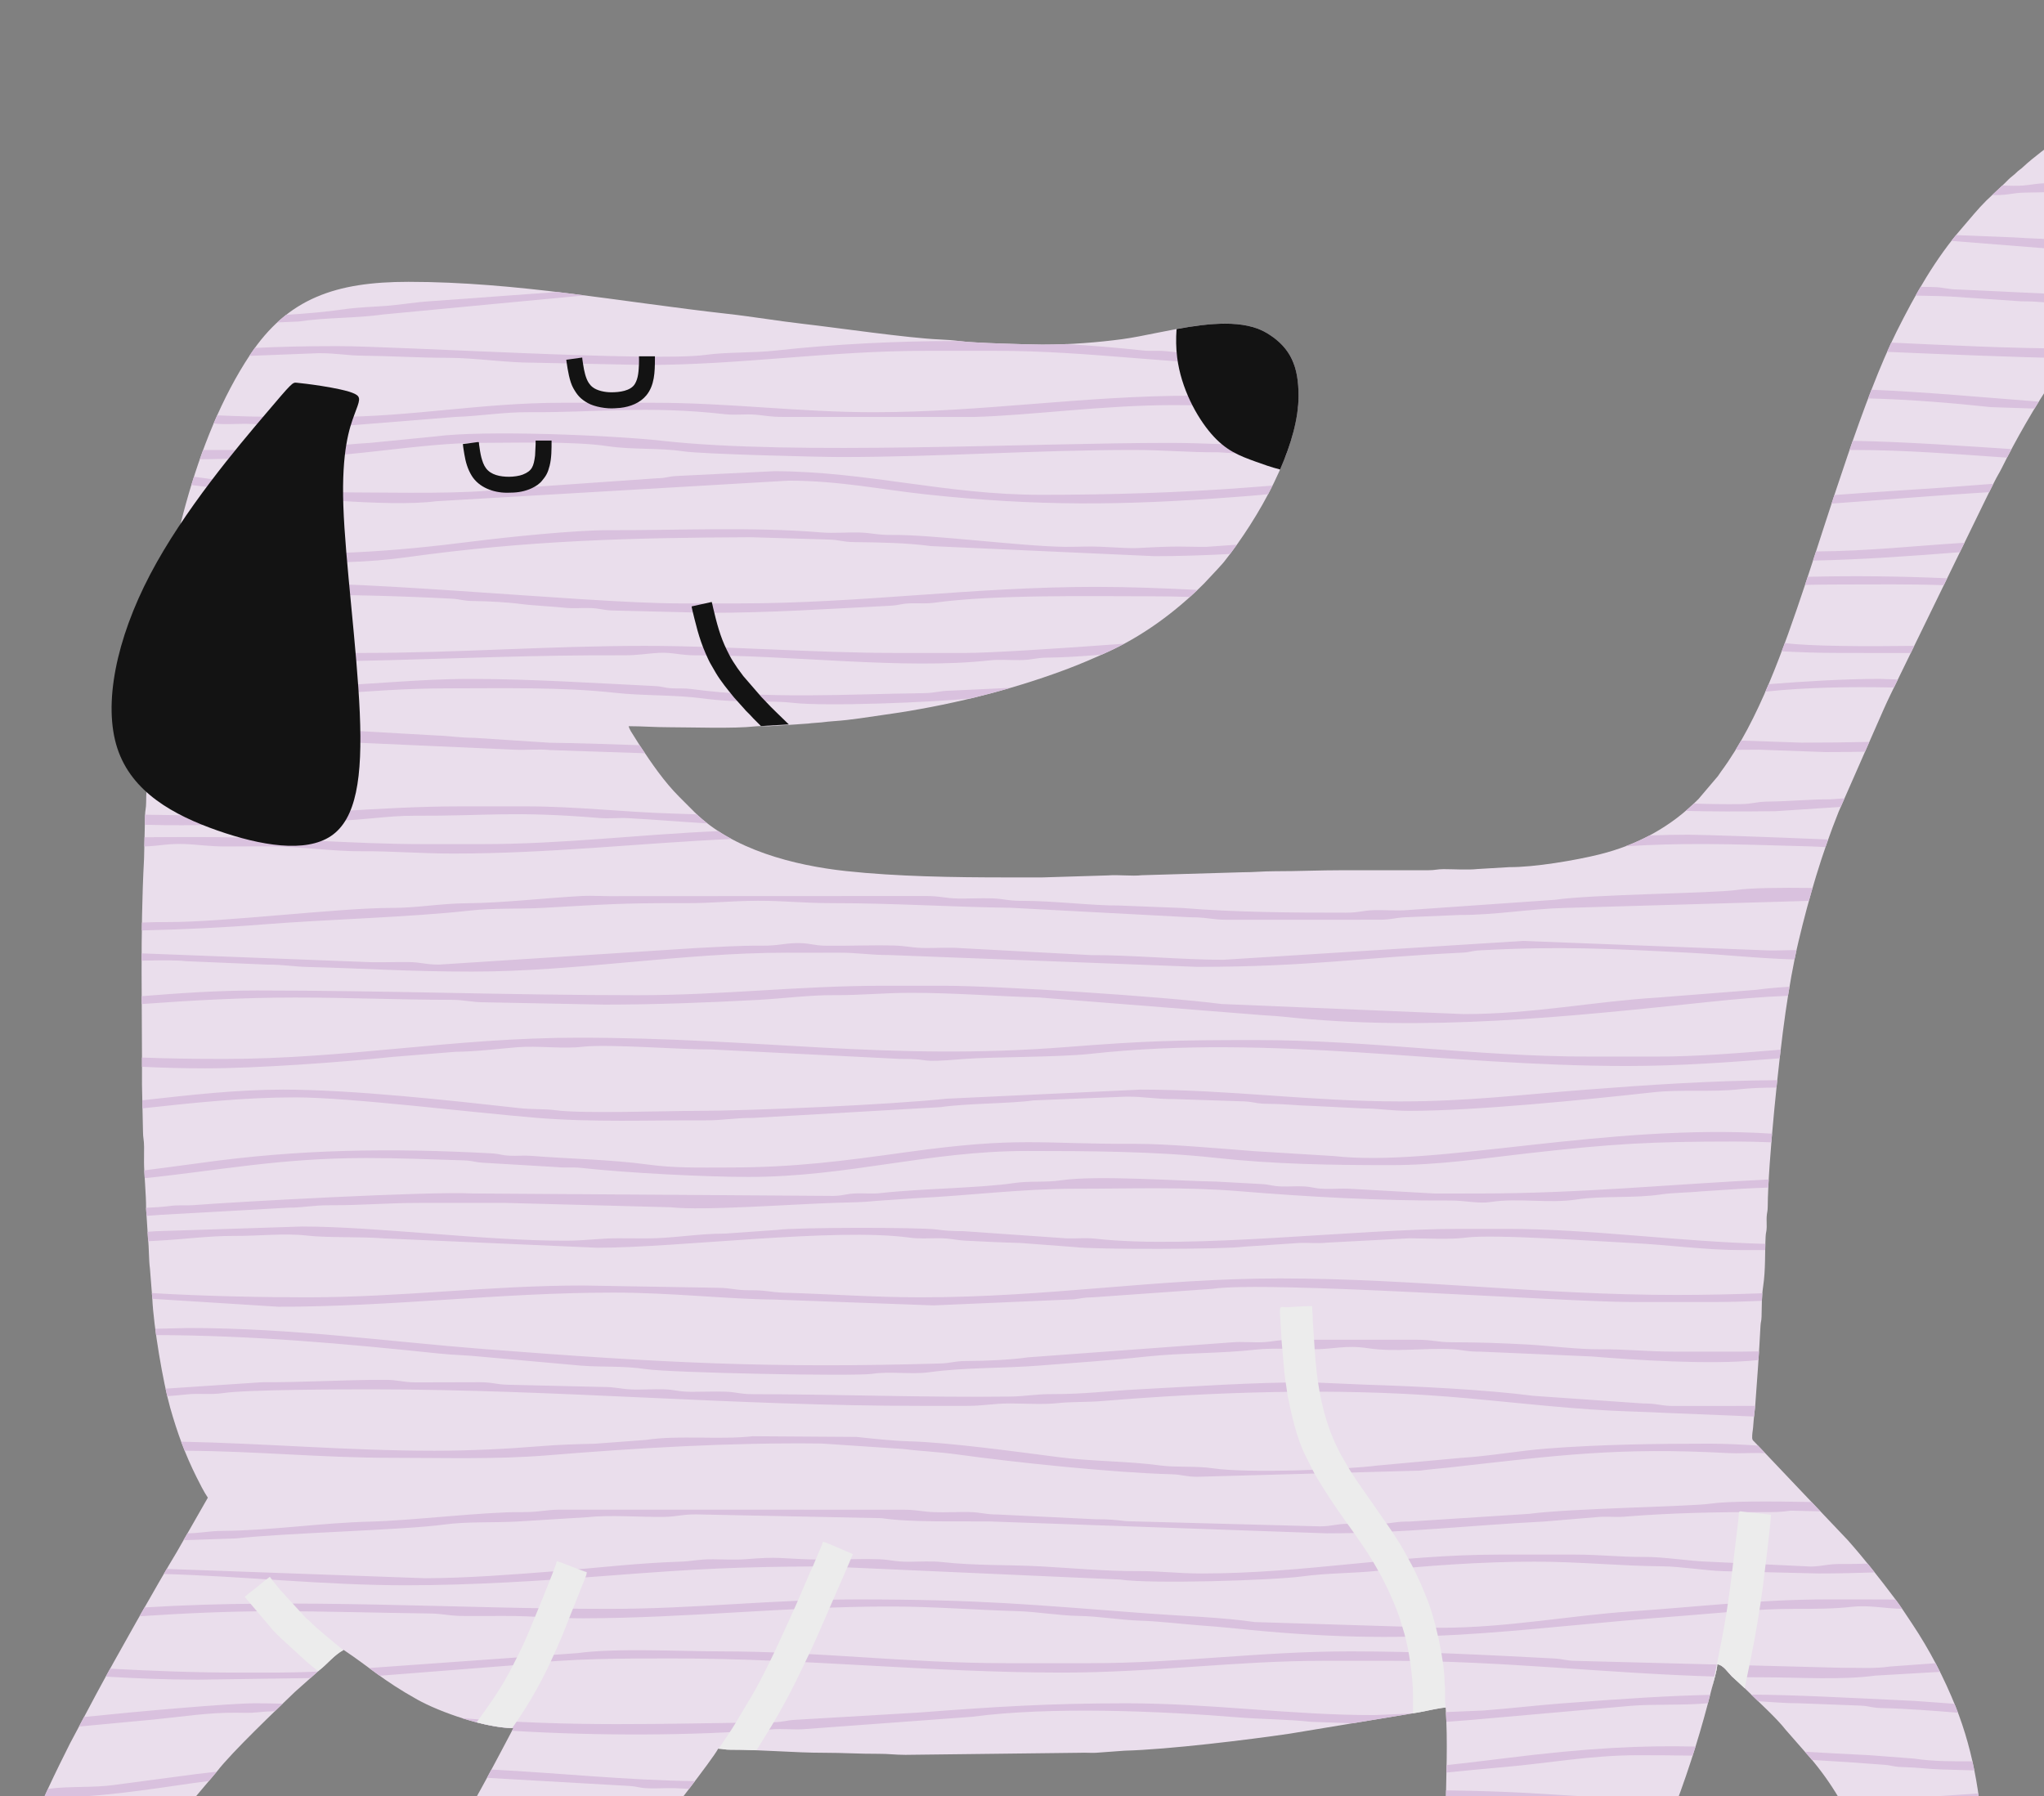 <svg width="256" height="225" viewBox="0 0 256 225" fill="none" xmlns="http://www.w3.org/2000/svg">
<rect x="0" y="0" width="256" height="225" fill="#808080" stroke="none"/>
<g opacity="0.85">
<path fill-rule="evenodd" clip-rule="evenodd" d="M154.711 272H151.462C150.094 271.904 148.88 271.663 147.938 271.23C146.007 270.34 145.203 268.105 146.687 266.367C147.143 265.834 147.537 265.512 148.144 265.118C150.431 263.635 153.243 262.841 155.8 261.822C159.069 260.519 162.518 259.494 165.727 258.089C168.773 256.753 171.823 255.273 174.196 252.898C174.703 252.393 175.134 252.03 175.574 251.442C179.67 245.981 180.26 238.714 180.793 232.052C180.832 231.583 180.771 231.152 180.835 230.675L181.063 226.909C181.117 222.553 181.35 218.209 181.059 213.89C180.075 213.971 178.824 214.292 177.782 214.478L161.527 217.165C156.414 217.921 146.321 219.155 140.848 219.297L137.244 219.56C136.619 219.593 135.935 219.525 135.31 219.558L113.403 219.817C112.108 219.817 111.235 219.68 110.053 219.688C107.609 219.699 105.584 219.556 103.222 219.558C99.498 219.564 95.278 219.16 91.493 219.175C90.754 219.179 90.512 219.057 89.949 219.044C89.218 220.424 83.209 228.064 81.74 230.033L79.223 233.188C78.912 233.569 78.63 233.889 78.35 234.246C77.258 235.649 75.962 236.965 74.853 238.351C74.49 238.804 74.302 238.958 73.939 239.371L70.2 243.362C69.808 243.751 69.704 243.94 69.362 244.328L63.403 249.839C62.712 250.372 62.063 250.968 61.358 251.531C58.498 253.807 55.496 255.902 52.314 257.821C47.477 260.739 42.167 263.358 36.841 265.286C34.987 265.956 33.141 266.656 31.202 267.25C27.432 268.402 22.691 269.811 18.557 269.811C16.017 269.811 13.389 268.356 14.686 265.554C14.904 265.083 15.039 265.04 15.351 264.672C17.055 262.653 21.492 260.563 24.011 259.157L28.994 256.409C33.556 254.055 38.408 250.97 42.308 247.689C42.91 247.182 43.431 246.819 43.976 246.262L45.651 244.717C46.199 244.169 46.65 243.719 47.199 243.172C47.56 242.813 47.646 242.615 47.97 242.267L50.131 239.791C52.411 236.798 54.601 233.713 56.531 230.469L57.692 228.537C60.05 224.596 62.158 220.524 64.305 216.466C60.816 216.466 55.099 214.477 52.279 212.9C47.901 210.452 46.449 208.954 43.042 206.675C41.846 207.306 41.012 208.44 39.949 209.251L36.95 211.921C34.755 214.034 29.026 219.482 27.191 221.877L24.653 224.881C24.42 225.154 24.275 225.393 24.044 225.689C23.795 226.008 23.663 226.148 23.417 226.479C22.604 227.569 21.862 228.56 21.081 229.685C20.282 230.839 19.567 231.952 18.813 233.086C16.56 236.478 14.579 240.139 12.757 243.782L10.911 247.604C9.376 250.798 7.829 257.699 4.252 257.699C1.307 257.699 0.22 254.436 0 250.489V247.023C0.18 243.183 0.866 239.385 1.263 237.701C1.626 236.16 1.928 234.874 2.4 233.427L3.752 229.494C5.134 225.68 6.955 222.016 8.763 218.4L12.027 212.258C14.356 207.918 19.716 198.415 22.142 194.409L26.031 187.604C25.508 186.823 25.049 185.898 24.614 185.028C23.206 182.212 22.212 179.497 21.317 176.34C20.419 173.168 19.226 166.175 19.073 162.607L18.78 158.906C18.626 157.767 18.679 156.418 18.537 155.153L18.297 151.4C18.311 149.692 18.034 146.843 18.038 145.602C18.041 144.956 18.041 144.31 18.045 143.664C18.048 142.809 17.909 142.554 17.908 141.738L17.783 135.936C17.818 126.489 17.532 117.025 18.041 107.589L18.165 102.172C18.174 101.44 18.303 101.28 18.304 100.507C18.304 98.181 18.693 95.891 18.687 93.674C18.682 91.593 19.373 85.717 19.576 83.611C20.839 70.49 24.3 55.014 31.314 44.453C36.04 37.337 42.072 35.303 51.16 35.303C64.682 35.303 77.71 37.813 91.099 39.31C94.246 39.66 97.481 40.215 100.656 40.576C104.678 41.033 113.686 42.349 117.656 42.519C118.344 42.548 119.448 42.617 120.158 42.722C121.803 42.969 129.184 43.165 130.543 43.165C134.057 43.165 137.398 42.904 140.558 42.484C145.707 41.797 154.124 38.977 158.663 41.719C161.737 43.579 162.631 45.992 162.631 49.607C162.631 56.221 157.557 64.996 153.335 70.335C153.008 70.749 152.81 70.909 152.488 71.292L150.807 73.089C147.235 76.66 143.051 79.751 138.402 81.816C136.753 82.551 135.163 83.243 133.398 83.9C126.251 86.561 118.519 88.45 110.804 89.527C108.755 89.814 106.642 90.184 104.516 90.327C104.037 90.36 103.434 90.417 102.873 90.49C102.464 90.541 101.745 90.556 101.215 90.636L96.267 90.971C95.757 90.969 95.1 90.93 94.608 90.986C91.84 91.296 86.697 91.097 83.763 91.097C81.927 91.097 80.564 90.967 78.737 90.967C78.832 91.372 79.181 91.879 79.407 92.231C79.677 92.645 79.897 93.029 80.154 93.417C81.64 95.653 83.177 97.92 85.085 99.826C85.76 100.501 86.338 101.092 87.015 101.76C91.724 106.419 99.46 108.414 105.951 109.112C112.336 109.8 119.462 109.908 126.161 109.908C127.621 109.908 129.082 109.908 130.543 109.908L138.797 109.656C140.118 109.549 141.728 109.778 143.023 109.632L155.543 109.264C157.08 109.264 158.129 109.134 159.667 109.134C162.655 109.134 165.272 109.007 168.172 109.007L178.87 109.008C179.725 109.014 179.982 108.873 180.797 108.871C182.035 108.871 183.87 108.99 185.034 108.858L189.048 108.62C192.139 108.646 197.343 107.768 200.337 107.023C205.145 105.824 209.297 103.555 212.73 100.085L215.154 97.228C215.339 96.981 215.408 96.843 215.576 96.617C217.971 93.373 219.922 89.5 221.596 85.501C223.295 81.444 224.727 77.295 226.145 73.04C229.026 64.4 233.447 49.719 237.543 41.531C239.86 36.902 242.384 32.398 245.78 28.505C246.781 27.353 247.714 26.175 248.811 25.092L251.067 22.968C251.472 22.555 251.666 22.346 252.138 21.977C252.427 21.755 252.488 21.648 252.747 21.428C253.006 21.208 253.056 21.217 253.321 20.969C254.799 19.594 256.458 18.422 258.066 17.21C260.923 15.056 263.934 13.143 266.793 10.989L271.832 7.395C277.147 3.866 282.821 0 289.951 0H290.138C294.045 0.009 296.989 0.333 300.39 1.673C302.328 2.437 305.287 3.971 305.287 6.571C305.287 8.274 304.43 9.416 303.322 10.534C301.079 12.795 294.074 16.962 290.802 19.146L281.265 25.46C277.014 28.29 272.957 31.286 268.947 34.402L266.13 36.869C260.353 41.477 253.991 52.014 250.734 58.584C250.397 59.261 250.123 59.666 249.788 60.344C249.477 60.971 249.242 61.437 248.929 62.061L236.771 87.016C236.434 87.692 236.238 88.163 235.914 88.863L230.287 101.662C228.17 106.951 226.573 112.367 225.26 117.897C224.594 120.702 224.05 123.878 223.625 126.826C222.797 132.55 221.439 145.563 221.398 151.144C221.393 151.812 221.297 151.851 221.265 152.429C221.243 152.845 221.282 153.3 221.269 153.72C221.252 154.336 221.165 154.311 221.136 154.875C221.028 156.925 221.141 159.041 220.825 161.135C220.628 162.433 220.66 163.676 220.625 164.931C220.608 165.549 220.521 165.518 220.492 166.086C220.316 169.491 220.092 172.661 219.838 175.999C219.786 176.695 219.633 177.748 219.594 178.459C219.559 179.069 219.485 179.319 219.457 179.762C219.418 180.374 219.494 180.374 219.807 180.687L231.415 192.917C233.484 195.247 235.405 197.701 237.282 200.194C238.085 201.258 238.736 202.274 239.488 203.401C241.664 206.665 243.481 210.154 244.94 213.797C249.577 225.382 249.183 240.115 245.824 251.975C244.438 256.873 242.608 261.929 239.639 265.889C237.855 268.269 235.08 271.228 231.702 271.228C229.654 271.228 227.709 269.916 227.709 267.749C227.709 266.189 228.053 265.023 228.573 263.717C228.804 263.138 228.945 262.829 229.213 262.296C232.42 255.92 235.054 249.63 235.054 242.235C235.054 234.065 231.891 226.268 226.767 220.241L223.639 216.67C222.496 215.189 220.036 212.983 218.656 211.603L216.912 209.994C216.411 209.497 215.826 208.54 215.08 208.479C215.064 209.217 214.512 211.009 214.333 211.725C212.012 221.002 208.3 231.45 203.488 239.794C199.286 247.082 194.413 253.92 187.76 259.116C183.232 262.651 178.296 265.586 172.922 267.729C171.046 268.478 169.232 269.119 167.187 269.727C164.499 270.529 159.298 271.737 154.711 272Z" fill="#FDEFFF"/>
<path fill-rule="evenodd" clip-rule="evenodd" d="M234.053 270.753C233.307 271.051 232.523 271.228 231.699 271.228C230.889 271.228 230.097 271.021 229.432 270.64L234.053 270.753ZM240.808 264.181C240.597 264.515 240.382 264.842 240.158 265.162C236.252 264.99 233.185 264.818 232.267 264.679C230.977 264.483 229.665 264.372 228.346 264.305C228.416 264.113 228.49 263.917 228.57 263.717L228.585 263.68L240.808 264.181ZM244.241 256.935C244.122 257.264 244 257.591 243.874 257.917C239.84 257.575 235.8 257.24 231.703 256.983C231.831 256.685 231.955 256.387 232.077 256.087C235.87 256.296 239.649 256.579 244.241 256.935ZM246.006 251.305L245.821 251.975L245.695 252.417L233.102 253.346C233.224 252.987 233.341 252.63 233.454 252.267C235.685 252.149 237.999 251.999 240.443 251.814C242.322 251.671 244.217 251.444 246.006 251.305ZM247.496 244.367C247.437 244.728 247.377 245.087 247.313 245.444L234.792 246.255C234.847 245.818 234.895 245.376 234.934 244.932L247.496 244.367ZM248.258 237.42C248.238 237.775 248.214 238.131 248.186 238.484L247.81 238.482C245.623 238.475 244.342 238.801 241.9 238.784C240.203 238.771 237.63 238.921 234.895 239.1C234.86 238.74 234.817 238.379 234.769 238.02C239.244 237.775 243.726 237.55 248.258 237.42ZM248.323 230.697C248.338 231.047 248.351 231.398 248.358 231.752C244.507 232.12 240.652 232.564 236.855 232.853C235.815 232.933 234.769 233.001 233.718 233.062C233.607 232.683 233.491 232.307 233.367 231.935C236.679 231.776 240.286 231.591 242.412 231.313C244.239 231.075 246.236 230.869 248.323 230.697ZM247.77 224.653C247.821 225.008 247.87 225.362 247.914 225.719C242.353 226.113 236.896 226.622 231.209 226.846C231.016 226.478 230.82 226.115 230.617 225.754C236.448 225.456 242.099 225.018 247.77 224.653ZM247.035 220.63C247.118 221.007 247.198 221.387 247.274 221.766L243.075 221.648C241.502 221.601 240.291 221.402 238.345 221.35C236.999 221.316 237.081 221.15 235.97 221.063C232.946 220.824 229.943 220.624 226.945 220.456L226.764 220.241L226.051 219.429C228.516 219.569 231.203 219.718 234.212 219.864L239.707 220.284C242.26 220.669 244.635 220.624 247.035 220.63ZM244.788 213.429L244.936 213.798C245.034 214.046 245.133 214.293 245.227 214.543C242.07 214.292 238.933 214.036 235.683 213.959C234.262 213.923 234.338 213.722 233.032 213.653L225.341 213.359C223.594 213.363 221.899 213.204 220.203 213.104L219.332 212.267C224.824 212.313 230.589 212.617 239.831 213.063L244.52 213.402L244.788 213.429ZM242.416 208.338C242.607 208.697 242.792 209.058 242.973 209.423L234.886 209.893C230.637 210.474 225.313 210.107 220.905 210.107C219.591 210.107 218.286 210.093 216.989 210.067L216.909 209.995C216.449 209.538 215.917 208.692 215.255 208.51L230.652 208.912C232.715 208.886 234.766 209.047 236.703 208.753L242.416 208.338ZM275.256 5.15C275.917 4.734 276.585 4.327 277.264 3.933C282.727 3.488 288.273 3.146 294.249 3.146L303.714 3.562C304.085 3.883 304.412 4.238 304.675 4.63L299.876 4.321C298.461 4.327 296.534 4.438 295.18 4.284C289.826 3.685 282.085 4.49 275.256 5.15ZM264.562 12.61C264.978 12.316 265.393 12.02 265.805 11.718C272.549 11.679 278.58 10.909 285.092 10.845C286.883 10.826 287.962 10.528 290.107 10.535C291.641 10.541 293.64 10.645 295.12 10.521C299.832 10.132 300.57 10.439 303.328 10.524L303.318 10.534C303.046 10.809 302.7 11.111 302.302 11.438C301.396 11.429 300.485 11.424 299.573 11.424C291.604 11.424 284.183 12.247 276.494 12.303C274.895 12.312 274.758 12.571 273.261 12.617L264.562 12.61ZM256.24 18.574C256.691 18.234 257.148 17.895 257.602 17.556C266.039 17.14 274.509 16.746 283.306 16.746L294.249 16.924L292.659 17.938C292.211 17.932 291.754 17.928 291.292 17.928H278.574C270.98 17.928 263.598 18.225 256.24 18.574ZM249.496 24.442L250.775 23.24C251.663 23.255 252.585 23.304 253.421 23.236C254.626 23.134 255.079 22.942 256.682 22.947C261.512 22.968 265.578 22.659 270.589 22.659C275.353 22.659 280.297 22.699 285.24 22.827L283.647 23.882C282.927 23.891 282.222 23.882 281.548 23.826C272.73 23.097 262.608 24.017 253.719 24.126C252.037 24.146 251.676 24.444 249.898 24.442H249.496ZM244.396 30.177C244.587 29.933 244.783 29.689 244.979 29.448L252.27 29.737C254.463 29.905 256.488 29.861 258.634 30.176C262.802 30.786 267.617 30.612 271.557 31.153C271.973 31.21 272.464 31.26 273.012 31.301L271.761 32.241C268.875 32.113 266.361 31.961 264.717 31.782L244.396 30.177ZM239.912 37.03C240.119 36.662 240.328 36.295 240.541 35.931C240.984 35.94 241.439 35.948 241.914 35.951C243.561 35.968 243.793 36.257 245.44 36.27L264.082 37.147C264.658 37.145 265.224 37.147 265.783 37.152C265.413 37.461 265.041 37.791 264.669 38.144C262.933 38.08 261.199 38.026 259.347 38.037C256.993 38.052 255.673 37.728 253.133 37.745L244.27 37.145C242.812 37.067 241.367 37.067 239.912 37.03ZM236.344 44.077C236.522 43.679 236.698 43.294 236.873 42.915C244.302 43.25 251.66 43.65 259.351 43.65H259.863C259.558 44.055 259.256 44.466 258.956 44.88C252.061 44.734 243.889 44.397 236.344 44.077ZM233.972 49.905L234.388 48.818C241.257 49.105 248.299 49.77 255.346 50.308L254.813 51.18L249.341 50.998C244.583 50.486 239.257 50.043 233.972 49.905ZM231.644 56.365L232.043 55.216C238.829 55.347 245.356 55.828 251.932 56.252C251.737 56.617 251.549 56.976 251.365 57.327C245.057 56.902 238.818 56.365 232.143 56.365H231.644ZM229.39 63.084L229.745 62.007C231.118 61.915 232.513 61.813 233.937 61.706L243.363 61.077C244.762 60.969 247.039 60.788 249.657 60.599L249.132 61.652C246 61.843 242.903 62.065 239.851 62.296C235.763 62.607 232.36 62.872 229.39 63.084ZM227.069 70.222L227.443 69.075C234.04 69.034 239.875 68.361 246.039 67.987L245.46 69.173C239.429 69.645 233.37 70.094 227.069 70.222ZM226.066 73.266L226.142 73.041L226.405 72.249C232.095 72.119 237.754 72.165 243.872 72.436L243.449 73.303C239.187 73.153 234.927 73.216 230.663 73.216C229.119 73.216 227.587 73.235 226.066 73.266ZM223.148 81.587L223.534 80.552C226.742 80.957 233.454 80.985 239.747 80.904L239.309 81.801C236.29 81.807 233.293 81.79 230.369 81.79C227.918 81.79 225.516 81.714 223.148 81.587ZM221.108 86.637L221.51 85.697C226.036 85.353 230.613 85.055 235.402 85.036L237.695 85.116L237.205 86.122C231.71 86.008 226.273 86.093 221.108 86.637ZM217.376 93.93C217.611 93.545 217.842 93.156 218.07 92.764L225.635 93.025C228.498 93.025 231.324 92.992 234.12 92.934L233.579 94.163C231.921 94.191 230.259 94.207 228.594 94.207L220.316 93.91C219.369 93.913 218.369 93.926 217.376 93.93ZM211.124 101.575C211.472 101.279 211.813 100.971 212.148 100.653C214.095 100.72 216.038 100.749 217.959 100.725C219.602 100.705 219.841 100.425 221.484 100.405C224.369 100.37 226.627 100.116 229.192 100.128L231.013 100.002L230.541 101.079L222.396 101.612C217.748 101.669 214.283 101.66 211.124 101.575ZM203.593 106.007C204.627 105.614 205.626 105.163 206.591 104.652C208.188 104.591 209.805 104.556 211.439 104.556C212.912 104.556 221.351 104.828 228.964 105.157L228.631 106.109C228.022 106.072 227.421 106.044 226.828 106.025C215.929 105.701 210.651 105.574 203.593 106.007ZM34.716 40.391C35.082 40.052 35.455 39.734 35.838 39.436C38.409 39.279 40.868 39.06 42.989 38.751C44.858 38.479 46.585 38.451 48.461 38.307C50.086 38.181 52.073 37.844 53.807 37.737L69.764 36.575C70.913 36.712 72.062 36.854 73.211 37.002L48.063 39.386C44.505 39.889 40.942 39.743 37.417 40.274L34.716 40.391ZM31.229 44.579L31.311 44.453C31.509 44.153 31.71 43.864 31.913 43.583C34.856 43.439 38.03 43.355 42.273 43.355C49.735 43.355 81.869 45.343 88.329 44.456C91.15 44.07 94.201 44.24 97.239 43.903C104.428 43.108 112.249 42.712 120.069 42.712L120.155 42.723C121.8 42.969 129.18 43.165 130.54 43.165C131.557 43.165 132.559 43.143 133.547 43.102C136.84 43.296 140.063 43.563 143.166 43.903C144.126 44.009 145.077 43.885 146.037 43.99C149.382 44.355 156.792 44.854 161.747 44.903C161.875 45.163 161.988 45.432 162.084 45.711C160.977 45.717 159.88 45.721 158.797 45.721C147.08 45.721 136.587 43.946 124.786 43.946H115.914C103.767 43.946 92.867 45.721 80.72 45.721L66.813 45.432C63.483 45.447 59.462 44.827 56.184 44.823C52.354 44.819 49.224 44.599 45.219 44.549C43.382 44.527 42.126 44.236 39.908 44.242L31.229 44.579ZM26.755 53.041C26.901 52.701 27.048 52.36 27.199 52.025C29.828 52.142 32.63 52.225 35.767 52.225H41.681C51.609 52.225 60.231 50.451 70.37 50.451H81.904C91.417 50.451 99.978 51.633 109.408 51.633C123.108 51.633 135.593 49.564 149.333 49.564C153.84 49.564 158.24 49.74 162.621 49.958C162.612 50.338 162.586 50.724 162.545 51.115C157.483 50.91 152.328 50.747 146.968 50.747C138.063 50.747 129.199 52.042 121.838 52.234L98.172 52.222C96.464 52.238 95.889 52.051 94.604 51.944C93.347 51.84 92.07 52.027 90.819 51.887C80.99 50.784 74.709 51.694 66.227 51.633C63.079 51.609 60.118 52.129 57.061 52.225L43.375 53.326C39.696 53.83 35.252 53.306 31.627 53.11C30.384 53.043 29.025 53.16 27.772 53.121C27.345 53.11 27.028 53.078 26.755 53.041ZM25.019 57.531C25.155 57.14 25.296 56.752 25.439 56.365H33.994C38.399 56.389 42.195 55.701 46.405 55.469L54.479 54.672C60.596 53.848 76.664 54.514 83.043 55.225C99.419 57.052 129.168 55.477 146.377 55.477C150.198 55.477 155.959 55.715 161.394 56.058C161.268 56.428 161.135 56.798 160.992 57.168L152.59 56.656C148.761 56.678 145.889 56.365 141.94 56.365C129.531 56.365 117.701 57.251 105.267 57.251C102.805 57.251 87.956 56.894 85.578 56.535C82.564 56.08 79.18 56.354 76.159 55.897C71.824 55.244 64.538 55.477 60.017 55.477C53.078 55.477 43.563 57.283 37.548 57.257C32.999 57.237 29.205 57.514 25.019 57.531ZM23.962 60.76L24.288 59.716C30.896 60.577 37.304 61.685 44.639 61.685C49.202 61.685 58.512 61.92 62.85 61.265L82.201 59.914C83.556 59.881 83.467 59.722 84.581 59.631L96.982 59.021C108.705 59.061 118.396 61.981 130.405 61.981C138.964 61.981 147.734 61.719 156.118 61.077L159.379 60.827C159.197 61.186 159.014 61.545 158.825 61.9C157.462 62.059 155.647 62.183 154.64 62.261C140.659 63.332 129.827 63.421 115.965 61.93C110.429 61.334 105.079 60.209 98.761 60.209L54.613 62.788C48.83 63.58 34.755 62.18 30.023 61.515C27.878 61.214 25.873 60.964 23.962 60.76ZM21.788 69.175L21.99 68.248C24.418 68.507 26.637 68.553 29.215 68.827C39.254 69.889 49.325 69.08 59.34 67.807C63.463 67.283 72.093 66.391 76.277 66.41C84.934 66.443 94.117 65.969 102.917 66.697C104.401 66.819 106.13 66.658 107.643 66.702C109.229 66.751 109.858 67.03 111.773 67.008C116.715 66.952 127.95 68.431 133.351 68.497C134.792 68.516 136.38 68.409 137.8 68.484C143.564 68.795 141.35 68.627 146.366 68.477C147.924 68.431 149.554 68.518 151.12 68.497L154.912 68.227C154.626 68.629 154.341 69.019 154.057 69.395C150.914 69.56 147.764 69.669 144.601 69.669L116.586 68.405C113.556 67.992 110.036 67.942 107.03 67.907C105.435 67.889 105.288 67.635 103.799 67.589L94.035 67.296C78.902 67.359 66.106 67.694 50.977 69.796C41.068 71.171 31.482 70.107 21.788 69.175ZM20.689 74.999L20.878 73.873C24.703 73.37 28.389 73.896 32.047 73.342C40.297 72.093 72.942 75.583 85.157 75.583H92.55C107.846 75.583 121.834 73.513 137.208 73.513C141.539 73.513 145.775 73.683 149.98 73.894C149.669 74.192 149.353 74.484 149.032 74.775C147.377 74.725 145.706 74.695 144.01 74.695C136.262 74.695 124.628 74.462 117.016 75.5C116.006 75.639 115.141 75.546 114.13 75.574C112.71 75.611 112.784 75.811 111.479 75.879C103.95 76.266 96.5 76.766 88.705 76.766L76.579 76.47C75.26 76.399 75.161 76.177 73.633 76.162C72.662 76.151 71.673 76.238 70.707 76.129C69.238 75.965 66.665 75.852 65.26 75.663C63.582 75.437 61.042 75.304 59.421 75.291C57.878 75.278 57.794 75.058 56.469 74.989C43.224 74.308 32.223 74.403 20.689 74.999ZM19.718 82.188L19.826 81.215L22.287 81.37C26.953 82.075 40.462 81.79 45.23 81.79C57.397 81.79 68.526 80.904 80.72 80.904C91.441 80.904 101.651 81.79 112.365 81.79H120.941C123.854 81.79 132.097 81.276 140.818 80.63C140.025 81.055 139.22 81.451 138.399 81.816L137.971 82.007C135.432 82.219 133.123 82.362 131.285 82.375C129.637 82.384 129.405 82.669 127.756 82.689C126.547 82.704 125.121 82.588 123.942 82.721C113.273 83.918 98.778 82.023 87.222 82.092C85.215 82.103 84.207 81.688 82.504 81.779C80.976 81.861 80.03 82.096 78.059 82.086C56.172 82.007 41.08 83.763 19.718 82.188ZM19.133 87.834L19.239 86.802C19.914 86.811 20.592 86.816 21.274 86.816C27.882 86.816 34.213 86.069 40.195 85.922C46.492 85.769 52.24 85.043 58.834 85.043C66.623 85.043 74.371 85.567 81.903 85.93C83.193 85.993 82.978 86.161 84.272 86.224C85.102 86.263 85.709 86.195 86.554 86.307C96.285 87.605 105.905 86.95 115.63 86.827C117.273 86.809 117.512 86.529 119.155 86.509L126.571 86.159C124.935 86.637 123.281 87.077 121.613 87.479C116.777 87.988 103.462 88.51 99.309 88.043C96.162 87.688 92.862 88.125 88.032 87.49C84.299 86.999 80.694 87.192 76.919 86.774C70.409 86.052 62.909 86.226 56.173 86.226C45.775 86.226 36.502 87.705 26.007 87.705C24.233 87.705 21.688 87.795 19.133 87.834ZM18.766 91.872C18.798 91.421 18.838 90.93 18.884 90.419C24.821 90.532 34.414 90.806 36.232 91.082L54.704 92.129C56.328 92.174 57.414 92.407 59.437 92.424L68.878 93.038C72.668 93.084 76.377 93.218 80.104 93.345L80.151 93.417L80.78 94.357L68.847 93.956C67.453 93.8 65.866 93.989 64.453 93.913L18.766 91.872ZM18.136 103.314L18.162 102.172L18.166 102.05L27.486 102.191C37.988 102.191 47.309 101.008 57.651 101.008H65.933C72.179 101.008 78.156 101.73 84.259 101.906C85.274 101.934 86.275 101.969 87.267 102.008C87.688 102.406 88.131 102.785 88.594 103.144C85.233 102.942 81.838 102.655 78.652 102.485C77.511 102.424 76.249 102.565 75.116 102.47C64.188 101.569 61.255 102.224 51.73 102.185C48.673 102.172 45.214 102.761 42.285 102.794C35.722 102.866 29.61 103.375 22.754 103.375C21.199 103.375 19.66 103.353 18.136 103.314ZM18.075 106.031L18.101 104.874C20.611 104.852 23.068 104.852 25.416 104.852C35.071 104.852 43.635 105.738 53.216 105.738H60.313C70.548 105.738 79.953 104.532 89.951 104.11C90.485 104.458 91.038 104.784 91.609 105.091C79.919 105.635 68.772 106.921 56.765 106.921C52.531 106.921 49.277 106.606 45.227 106.63C41.782 106.651 37.634 106.064 34.299 106.023C32.338 105.999 30.339 106.033 28.373 106.035C26.165 106.038 24.838 105.79 23.057 105.727C20.994 105.655 19.933 105.977 18.075 106.031ZM17.759 116.553L17.772 115.561C18.779 115.521 19.824 115.493 20.983 115.498C27.803 115.539 42.644 113.707 49.078 113.726C52.252 113.733 55.148 113.165 58.549 113.141C62.914 113.109 68.322 112.48 72.733 112.241C74.359 112.154 76.132 112.302 77.772 112.253L115.921 112.236C117.813 112.228 118.334 112.53 120.042 112.55C121.413 112.567 122.841 112.489 124.204 112.53C125.748 112.576 126.219 112.852 128.033 112.841C131.754 112.823 137.061 113.461 140.163 113.428L148.135 113.739C154.563 114.27 161.788 114.331 168.567 114.323C170.278 114.321 170.582 114.053 172.098 114.007C173.423 113.968 174.927 114.111 176.23 114.001L194.752 112.71C199.307 112.023 214.75 111.895 217.479 111.481C219.202 111.22 222.853 111.177 227.01 111.227C226.853 111.766 226.699 112.306 226.551 112.847L196.07 113.729C191.603 113.838 187.248 114.634 182.759 114.616L175.949 114.903C174.611 114.975 174.333 115.208 172.706 115.21L153.462 115.212C151.721 115.191 151.036 114.886 149.041 114.901L126.572 113.711C119.015 113.616 112.018 113.13 104.084 113.13C100.657 113.13 98.043 112.823 94.917 112.834C91.59 112.847 89.091 113.143 86.044 113.132C77.583 113.1 75.741 113.305 68.005 113.724C64.918 113.89 61.879 113.726 58.878 114.061C51.26 114.914 40.959 115.156 32.825 115.807C28.027 116.192 22.899 116.426 17.759 116.553ZM17.733 120.336L17.736 119.42L46.697 120.534C48.175 120.552 49.679 120.491 51.157 120.51C52.835 120.532 53.204 120.824 54.98 120.828L87.229 118.75C90.124 118.613 92.347 118.439 95.511 118.456C97.426 118.467 98.079 118.182 99.648 118.137C101.388 118.087 101.782 118.443 103.481 118.465C106.32 118.5 109.255 118.359 112.079 118.443C113.651 118.491 114.305 118.763 116.206 118.752C117.474 118.744 119.106 118.661 120.334 118.765L136.613 119.638C141.297 119.605 148.243 120.227 153.178 120.227L190.738 117.862L221.486 119.053C222.604 119.087 223.845 119 225.002 119.016C224.917 119.401 224.834 119.792 224.754 120.186C220.007 120.045 215.919 119.568 211.441 119.338C201.546 118.829 195.358 118.507 185.413 119.042C184.126 119.111 184.332 119.277 183.047 119.338C170.508 119.944 164.035 121.113 149.924 121.113L111.477 119.636C108.863 119.642 107.473 119.325 104.974 119.337C102.805 119.35 100.633 119.34 98.465 119.34C85.447 119.34 72.291 121.705 59.13 121.705C51.102 121.705 45.841 121.313 38.419 121.122C36.727 121.078 35.514 120.826 33.391 120.828L23.175 120.397C22.413 120.282 20.395 120.275 17.733 120.336ZM17.746 125.771L17.741 124.783C22.418 124.409 27.207 124.07 32.218 124.07C48.218 124.07 63.835 124.661 79.833 124.661C90.52 124.661 100.007 123.478 110.59 123.478H118.28C124.904 123.478 145.798 124.82 152.964 125.762L183.344 127.028C191.888 127.028 199.59 125.449 207.595 124.957L219.937 123.989C221.26 123.809 222.667 123.685 224.123 123.602L223.938 124.737C220.603 124.868 217.328 125.158 214.058 125.503C196.449 127.366 178.554 129.274 160.824 127.366C159.491 127.224 158.043 127.185 156.977 127.072L130.12 124.947C124.749 124.799 119.624 124.366 114.14 124.366C110.496 124.366 107.982 124.679 104.375 124.657C101.461 124.64 97.72 125.105 94.917 125.253C88.595 125.59 82.173 125.841 75.693 125.843L60.898 125.555C58.937 125.562 58.348 125.245 56.479 125.242C49.621 125.232 43.778 124.957 36.95 124.957C30.321 124.957 23.999 125.316 17.746 125.771ZM17.783 133.63L17.78 132.472C20.886 132.587 24.154 132.644 28.078 132.644C43.506 132.644 56.856 129.983 72.439 129.983C95.172 129.983 111.065 132.92 133.642 131.149C143.646 130.366 147.46 130.279 157.318 130.279C171.657 130.279 184.674 132.348 199.02 132.348H207.595C212.453 132.348 217.713 131.919 223.02 131.484L222.894 132.568C216.641 133.06 210.384 133.531 203.752 133.531C180.627 133.531 159.627 129.487 136.573 132.009C132.502 132.453 124.163 132.37 120.661 132.659C114.279 133.188 117.206 132.618 112.663 132.642L89.006 131.456C85.328 131.491 76.22 130.751 72.987 131.121C70.46 131.412 67.343 130.967 64.766 131.182C62.38 131.378 59.615 131.732 57.056 131.752L49.123 132.396C42.675 133.072 32.196 133.827 25.711 133.827C23.029 133.827 20.394 133.753 17.783 133.63ZM17.842 138.836L17.821 137.826C23.794 137.156 29.663 136.488 35.471 136.488C44.15 136.488 56.335 137.835 65.089 138.81C66.642 138.982 68.249 138.888 69.562 139.067C72.908 139.526 83.439 139.149 87.227 139.149C94.09 139.149 111.6 138.37 118.531 137.626L142.827 136.488C154.142 136.488 164.179 137.966 175.36 137.966C183.767 137.966 190.424 137.13 198.45 136.51C206.243 135.908 214.472 135.35 222.591 135.307L222.493 136.236C220.766 136.238 219.202 136.299 217.903 136.443C214.428 136.834 210.56 136.44 207.048 136.826C198.565 137.763 184.837 139.149 176.543 139.149C174.154 139.149 172.669 138.845 170.637 138.844L164.721 138.549C162.356 138.486 161.039 138.285 158.788 138.27C157.251 138.259 157.166 138.035 155.841 137.964L146.967 137.672C144.535 137.679 143.356 137.357 141.057 137.37L129.393 137.842C126.729 138.244 121.081 138.2 117.813 138.683L94.324 140.035C91.897 140.03 90.588 140.346 88.416 140.339C81.274 140.309 74.274 140.609 67.131 140.02C58.921 139.343 43.771 137.461 36.95 137.461C30.571 137.461 24.299 138.138 17.842 138.836ZM18.121 147.584C27.4 146.625 35.035 145.061 45.822 145.061C50.188 145.061 53.68 145.221 57.957 145.348C59.372 145.389 59.309 145.587 60.608 145.655L69.821 146.2C70.78 146.305 71.732 146.183 72.691 146.287C78.612 146.936 88.28 147.427 93.732 147.427C106.282 147.427 116.162 144.175 128.631 144.175C136.266 144.175 144.748 144.221 152.039 145.017C159.582 145.844 166.711 145.95 174.176 145.95C180.248 145.95 185.807 145.093 191.329 144.471C202.064 143.261 206.641 142.992 217.355 142.992C218.849 142.992 220.35 143.03 221.85 143.092L221.941 142.006C201.117 140.664 179.909 146.253 167.034 144.808L157.007 144.192C152.838 143.864 145.998 143.265 142.242 143.279C130.108 143.333 127.883 142.337 113.676 144.303C105.485 145.435 99.606 146.244 91.071 146.244C87.686 146.244 84.552 146.34 81.097 145.868C76.48 145.235 71.125 145.158 66.508 144.782C65.65 144.712 64.72 144.812 63.861 144.767C62.581 144.701 62.78 144.538 61.498 144.469C48.977 143.796 37.527 143.936 25.136 145.67C22.791 145.998 20.559 146.27 18.065 146.607L18.121 147.584ZM18.353 152.306L18.294 151.4L18.295 151.292C19.403 151.246 20.456 151.178 21.355 151.055C22.363 150.92 23.229 151.035 24.216 150.959C29.707 150.528 53.809 149.209 59.132 149.495L104.39 149.803C105.852 149.758 105.868 149.527 107.327 149.486C108.301 149.46 109.284 149.562 110.251 149.453C115.492 148.866 122.755 148.829 127.028 148.189C128.963 147.9 130.965 148.139 132.897 147.847C137.293 147.182 148.07 147.954 152.303 148.006L157.912 148.313C159.212 148.381 159.145 148.579 160.563 148.618C161.429 148.644 162.373 148.563 163.235 148.609C164.534 148.677 164.471 148.874 165.885 148.914C166.859 148.944 167.891 148.866 168.863 148.896L179.785 149.507C181.661 149.508 183.538 149.497 185.414 149.497C197.967 149.497 209.466 148.324 221.521 147.743L221.467 148.761C220.388 148.798 219.311 148.846 218.24 148.903L212.962 149.244C211.656 149.39 209.505 149.397 208.015 149.621C204.659 150.128 200.746 149.755 197.415 150.26C193.992 150.778 190.117 150.039 186.762 150.561C185.124 150.815 183.595 150.371 181.571 150.382C172.871 150.426 163.67 149.914 155.233 149.216C148.402 148.652 141.682 148.905 134.842 148.905C127.857 148.905 121.523 149.76 114.732 150.088L109.746 150.428C108.071 150.613 106.698 150.609 104.665 150.671C99.612 150.819 88.082 151.685 84.016 151.228L63.271 150.68C59.721 150.68 56.173 150.68 52.624 150.68C48.511 150.68 45.237 150.991 41.385 150.974C39.139 150.965 38.03 151.281 36.072 151.281L20.108 152.175L18.353 152.306ZM18.566 155.48L18.534 155.153L18.48 154.298C18.838 154.266 19.181 154.242 19.5 154.226L37.837 153.637C47.141 153.637 60.919 155.451 70.959 155.412C73.555 155.401 75.094 155.097 77.463 155.11C78.649 155.118 79.841 155.125 81.026 155.125C84.296 155.119 87.45 154.516 90.778 154.525L97.406 154.057C99.532 153.735 115.165 153.718 117.312 154.011C118.405 154.161 119.142 154.207 120.656 154.218L133.649 155.123C134.816 155.158 136.004 155.027 137.165 155.158C149.373 156.528 169.723 153.931 182.753 153.931H188.668C199.159 153.931 210.273 155.532 221.097 155.81L221.081 156.591L218.242 156.592C213.428 156.592 209.104 155.935 204.342 155.706C200.584 155.525 186.998 154.559 183.558 155.032C181.68 155.291 178.56 155.119 176.543 155.114L166.148 155.662C164.988 155.793 163.805 155.641 162.639 155.704L155.715 156.172C153.516 156.505 136.976 156.537 134.627 156.215L127.753 155.697C125.234 155.63 123.49 155.543 120.941 155.412C119.57 155.34 119.117 155.099 117.399 155.106C116.247 155.114 115.052 155.188 113.924 155.032C104.591 153.754 84.991 156.298 74.805 156.298L48.172 155.13C45.037 154.884 41.12 155.073 38.472 154.775C35.553 154.446 32.599 154.834 29.257 154.816C26.242 154.801 22.813 155.26 19.797 155.41L18.566 155.48ZM19.074 162.694L19.07 162.607L19.02 161.972C25.633 162.375 33.154 162.505 38.429 162.505C50.342 162.505 61.107 161.026 73.031 161.026L89.899 161.311C91.614 161.326 92.12 161.639 94.026 161.622C95.945 161.604 96.576 161.878 98.16 161.924C103.989 162.09 109.284 162.505 115.323 162.505C131.451 162.505 144.749 160.14 160.276 160.14C177.244 160.14 192.878 162.209 209.962 162.209C213.593 162.209 217.172 162.127 220.72 161.996C220.694 162.316 220.675 162.633 220.664 162.949C218.762 163.023 216.822 163.097 214.694 163.097H204.342C195.881 163.097 158.716 160.405 151.824 161.448L136.91 162.505C135.59 162.522 135.426 162.657 134.502 162.759L116.922 163.521L96.996 162.79C91.143 162.74 84.025 161.915 76.875 161.915C62.561 161.915 49.291 163.689 34.88 163.689L19.074 162.694ZM19.547 167.237L19.44 166.445L23.641 166.349C36.585 166.349 48.616 168.053 60.632 168.988C82.617 170.699 96.525 171.425 117.699 170.794C119.22 170.749 119.512 170.474 121.229 170.481C123.293 170.488 126.743 170.322 128.756 170.022L154.377 168.138C155.601 168.036 156.974 168.192 158.207 168.125C159.582 168.051 160.03 167.814 161.747 167.822H177.437C179.396 167.812 179.987 168.131 181.856 168.134C185.242 168.138 187.989 168.238 191.331 168.418C194.075 168.566 197.538 169.039 200.491 169.015C203.607 168.993 206.246 169.306 209.664 169.306H218.242C218.945 169.306 219.633 169.295 220.307 169.278L220.239 170.364C214.354 171.003 204.438 170.337 199.299 169.913L185.409 169.313C183.688 169.323 183.244 169.084 181.867 169.01C178.414 168.823 174.738 169.4 171.343 168.886C168.463 168.449 167.049 169.028 164.423 169.017C162.358 169.01 159.316 168.834 157.362 169.052C152.778 169.569 147.993 169.445 143.462 169.941C139.327 170.392 134.291 170.735 130.093 171.064C125.668 171.41 120.863 171.279 116.424 171.886C114.078 172.208 111.547 171.743 109.237 172.091C107.033 172.424 83.961 171.965 80.891 171.501C78.052 171.071 75.446 171.275 72.751 171.064L60.266 169.944C58.348 169.743 56.956 169.754 55.037 169.554C43.095 168.307 31.642 167.272 19.547 167.237ZM20.943 174.889C20.873 174.589 20.802 174.275 20.731 173.945L32.802 173.142C38.302 173.164 42.738 172.835 48.198 172.842C49.974 172.846 50.342 173.14 52.021 173.161L60.028 173.14C61.739 173.142 62.042 173.409 63.557 173.455L75.403 173.732C77.121 173.727 77.571 173.964 78.945 174.038C80.284 174.11 81.746 173.986 83.096 174.027C84.61 174.071 84.915 174.339 86.625 174.341C87.99 174.345 89.43 174.282 90.785 174.323C92.299 174.367 92.603 174.636 94.314 174.637C104.954 174.652 115.851 175.067 126.572 174.935C128.413 174.913 129.662 174.619 131.884 174.628C135.741 174.641 138.881 174.223 142.53 174.036C149.714 173.666 156.711 173.15 164.12 173.15L171.209 173.455C177.283 173.636 186.236 174.08 192.002 174.841L205.828 175.805C207.549 175.796 207.836 176.07 209.361 176.114L219.828 176.11C219.794 176.495 219.737 176.973 219.685 177.437L208.78 176.991C206.15 176.854 204.264 176.827 201.679 176.697C195.226 176.377 187.694 175.444 181.258 174.941C167.164 173.836 152.009 174.347 138.079 175.498C136.085 175.664 134.194 175.57 132.432 175.766C130.778 175.953 128.294 175.811 126.555 175.803C124.418 175.794 123.286 176.114 120.942 176.107C119.07 176.099 117.196 176.105 115.323 176.105C91.824 176.105 69.878 174.036 46.414 174.036C42.759 174.036 30.869 174.062 27.953 174.504C26.4 174.739 24.916 174.5 23.388 174.671C22.682 174.75 21.854 174.822 20.943 174.889ZM23.125 181.725C22.974 181.348 22.828 180.968 22.686 180.587C33.43 180.805 43.603 181.723 54.398 181.723C58.985 181.723 63.489 181.492 67.722 181.148C70.073 180.957 72.222 180.9 74.517 180.844L80.845 180.371C85.064 179.732 90.023 180.383 94.281 179.906L107.294 179.993C109.053 180.189 111.953 180.493 113.844 180.541C118.822 180.665 127.672 181.894 132.563 182.523C136.978 183.091 141.099 182.995 145.408 183.578C147.237 183.826 149.858 183.613 151.87 183.918C156.256 184.582 168.746 184.074 172.483 183.579L183.047 182.612C186.547 182.397 190.265 181.718 193.718 181.449C200.35 180.939 207.334 180.837 214.102 180.837C216.134 180.837 218.157 180.95 220.172 181.076L221.088 182.04L220.324 182.006C219.075 181.992 217.7 182.088 216.465 182.021C202.652 181.275 195.302 182.275 181.326 183.846C180.447 183.944 178.989 184.053 177.853 184.216L149.913 184.988C148.316 184.969 148.17 184.712 146.681 184.671C139.413 184.471 127.249 183.209 119.887 182.188C117.623 181.871 115.162 181.773 113.171 181.51L102.913 180.824C91.388 180.681 79.771 181.381 68.579 182.299C62.191 182.824 55.528 182.612 49.075 182.612C40.16 182.612 32.143 181.766 23.125 181.725ZM22.986 192.927L23.478 192.066C25.264 192.042 26.133 191.777 27.772 191.766C34.018 191.722 40.169 190.749 46.419 190.599C51.486 190.478 60.662 189.362 65.341 189.411C67.429 189.433 68.284 189.126 70.062 189.103L112.961 189.111C114.861 189.1 115.515 189.374 117.087 189.42C118.45 189.462 119.879 189.383 121.248 189.399C122.929 189.42 123.295 189.714 125.072 189.716L137.202 190.304C138.94 190.291 139.796 190.404 141.096 190.549L165.315 191.196C166.959 191.176 167.199 190.897 168.841 190.876C170.186 190.86 171.668 190.961 172.995 190.889C174.383 190.815 174.807 190.578 176.543 190.593L191.545 189.625C196.636 188.935 211.837 188.715 214.226 188.352C216.315 188.036 221.445 188.043 226.882 188.145L227.996 189.32L224.293 189.229C223.044 189.416 222.271 189.416 220.905 189.412C215.124 189.39 209.183 189.516 203.439 189.986C202.281 190.082 201.104 189.916 199.949 190.045L193.4 190.593C184.293 191.048 175.571 192.072 166.191 192.072L123.912 190.582C119.992 190.534 114.037 190.721 110.419 190.173L87.22 189.699C85.327 189.692 84.806 189.994 83.097 190.014C80.273 190.049 76.334 189.746 73.665 190.045L64.751 190.595C61.814 190.752 58.483 190.584 55.663 190.969C50.592 191.665 35.914 192.007 29.6 192.706L22.986 192.927ZM20.509 197.165L20.881 196.526L53.214 197.692C58.373 197.685 64.239 197.231 69.498 196.818C74.92 196.393 79.892 195.784 85.156 195.619C86.744 195.569 87.4 195.308 89.293 195.32C90.56 195.327 92.194 195.41 93.422 195.308C97.581 194.964 97.758 195.225 101.413 195.334C104.243 195.419 107.179 195.229 110.008 195.314C111.55 195.36 112.025 195.634 113.837 195.627C115.088 195.621 116.735 195.527 117.941 195.664C122.182 196.137 126.325 195.989 130.407 196.21C134.28 196.419 138.374 196.822 142.533 196.8C145.302 196.785 147.461 197.098 150.516 197.098C163.5 197.098 174.849 194.733 187.781 194.733H197.243C200.456 194.733 202.947 195.049 205.826 195.023C208.437 194.999 211.591 195.566 214.095 195.629L226.819 196.23C228.357 196.187 228.831 195.901 230.657 195.908C231.77 195.914 232.85 195.895 233.909 195.865C234.207 196.23 234.499 196.596 234.792 196.967C232.462 197.046 230.104 197.098 227.708 197.098L215.867 196.811C213.625 196.752 210.464 196.217 208.197 196.202C202.878 196.163 197.865 195.619 192.215 195.619C185.636 195.619 178.638 196.126 172.651 196.756C169.366 197.1 166.429 197.018 163.019 197.475C159.414 197.958 144.149 198.443 140.29 197.86L103.201 196.208C92.074 196.271 87.787 196.485 75.71 197.411C67.85 198.014 59.138 198.577 50.849 198.577C40.517 198.577 30.75 197.453 20.509 197.165ZM17.469 202.461C22.941 202.096 28.494 201.828 34.289 201.828C41.097 201.828 47 202.028 53.819 202.113C55.555 202.133 56.249 202.435 58.239 202.424C59.917 202.415 61.594 202.42 63.271 202.42C66.901 202.42 69.675 202.722 73.03 202.716C86.193 202.687 98.494 201.236 111.478 201.236C116.962 201.236 122.088 201.671 127.458 201.819C129.81 201.883 132.68 202.383 135.139 202.418C137.587 202.452 140.29 202.931 142.827 203.012C145.191 203.086 147.913 203.425 150.497 203.621C151.527 203.701 153.015 203.806 154.316 203.943C177.955 206.443 187.803 204.15 210.828 202.4C215.525 202.043 219.924 201.532 224.748 201.532C227.374 201.532 229.684 201.532 231.89 201.28C234.086 201.029 235.93 201.486 238.234 201.53C237.969 201.141 237.697 200.755 237.405 200.362C234.551 200.342 231.699 200.349 228.888 200.349C220.172 200.349 212.411 201.295 204.353 201.839C196.499 202.368 188.812 203.899 180.386 203.899L157.147 203.183C153.169 202.589 148.035 202.431 143.734 202.106C128.863 200.977 122.603 200.349 107.337 200.349C96.658 200.349 87.118 201.532 76.284 201.532C57.127 201.532 37.362 200.162 18.098 201.352L17.469 202.461ZM9.465 251.203C9.33 251.557 9.189 251.91 9.045 252.264C7.434 252.414 5.752 252.617 4.418 252.682C3.036 252.752 1.65 252.813 0.26 252.867C0.2 252.53 0.151 252.184 0.109 251.829L2.332 251.779C4.375 251.61 7.284 251.209 9.445 251.203H9.465ZM13.017 243.257L12.754 243.782L12.576 244.153C9.411 244.238 6.578 244.414 3.234 244.402C2.011 244.399 1.087 244.473 0.177 244.55C0.212 244.197 0.249 243.849 0.289 243.509C3.609 243.46 6.674 243.22 10.333 243.22L13.017 243.257ZM15.462 238.625C15.244 239.017 15.027 239.413 14.814 239.809C14.075 239.763 13.293 239.7 12.484 239.591L1.062 238.605C1.133 238.26 1.199 237.955 1.26 237.701L1.304 237.511C5.8 237.946 11.42 238.234 15.462 238.625ZM20.208 230.971L19.537 231.985C18.47 232.024 18.122 232.185 17.118 232.266L10.62 232.57C9.157 232.605 9.147 232.838 7.681 232.883C6.524 232.916 5.268 232.809 4.12 232.871C3.352 232.912 2.992 233.003 2.518 233.079L2.901 231.961C8.888 231.839 14.428 231.28 20.208 230.971ZM23.491 226.376L23.413 226.48L22.84 227.249C22.629 227.242 22.403 227.24 22.156 227.242C20.284 227.253 19.691 227.566 17.733 227.558C16.25 227.551 14.761 227.538 13.279 227.54L4.993 228.127C4.743 228.147 4.494 228.165 4.245 228.18C4.406 227.766 4.573 227.351 4.743 226.94C11.458 226.75 16.655 226.43 23.491 226.376ZM27.147 221.925L26.158 223.097C25.497 223.178 24.838 223.265 24.181 223.359C18.425 224.181 12.265 225.186 5.896 225.186L5.503 225.177C5.665 224.81 5.831 224.444 5.999 224.079C8.715 223.711 11.57 223.97 14.349 223.583C17.148 223.193 19.602 222.901 22.178 222.542C23.848 222.308 25.502 222.103 27.147 221.925ZM35.396 213.411L34.421 214.355C33.61 214.375 32.856 214.421 32.175 214.497C31.315 214.595 30.422 214.549 29.555 214.541C26.039 214.51 22.679 215.063 19.178 215.402L9.889 216.275L10.527 215.074C17.593 214.343 28.778 213.359 31.921 213.359C33.103 213.359 34.258 213.377 35.396 213.411ZM39.796 209.384L38.878 210.202L24.824 210.404C20.878 210.404 17.039 210.241 13.243 210.017L13.791 209.021C19.079 209.306 24.407 209.515 29.851 209.515C33.322 209.515 36.462 209.549 39.796 209.384ZM47.553 209.911C47.099 209.587 46.663 209.265 46.223 208.942L72.359 207.071C77.166 206.412 85.116 206.854 90.184 206.854C102.451 206.854 113.653 208.333 125.969 208.333H136.616C147.783 208.333 157.825 206.854 169.148 206.854C177.858 206.854 186.186 207.308 194.584 207.741C195.903 207.807 195.998 208.035 197.53 208.048L215.075 208.505C215.062 208.858 214.937 209.43 214.789 210.011C201.105 209.608 188.164 208.037 174.176 208.037H165.896C154.61 208.037 144.544 209.515 133.067 209.515C116.475 209.515 100.931 207.742 84.269 207.742C78.946 207.742 70.73 207.718 65.512 208.503L47.553 209.911ZM34.459 266.15C33.39 266.534 32.31 266.909 31.199 267.25C30.652 267.416 30.083 267.59 29.5 267.762C24.667 268.118 19.76 268.351 14.82 268.353C14.584 268.047 14.425 267.696 14.366 267.298L24.248 266.889C26.791 266.682 29.365 266.802 32.047 266.406C32.75 266.304 33.602 266.219 34.459 266.15ZM48.194 260.167C47.392 260.599 46.581 261.021 45.764 261.43C42.357 261.507 38.928 261.552 35.471 261.552C30.346 261.552 25.399 261.3 20.486 261.056C21.057 260.741 21.624 260.438 22.165 260.151C25.379 260.284 28.54 260.369 31.625 260.369L48.194 260.167ZM63.18 250.011C62.713 250.383 62.261 250.781 61.792 251.174C55.322 251.061 48.516 250.643 42.269 250.607L38.309 250.761C38.842 250.383 39.368 249.999 39.884 249.612C42.132 249.649 44.365 249.725 46.414 249.725C51.989 249.725 57.578 249.839 63.18 250.011ZM66.957 246.549L66.073 247.367L57.334 246.791C53.059 246.458 48.827 246.073 44.584 245.7L45.606 244.756C50.492 245.278 55.246 245.787 58.244 245.881L66.957 246.549ZM75.22 237.899L74.85 238.351C74.706 238.532 74.588 238.664 74.477 238.786H74.214C66.356 238.786 58.205 239.393 50.023 239.911L50.128 239.791L50.928 238.732C57.037 238.334 63.112 237.899 69.482 237.899H75.22ZM80.257 231.889L79.418 232.94C76.709 233.077 73.99 233.168 71.256 233.168L55.276 232.883L55.035 232.875C55.268 232.514 55.498 232.15 55.725 231.785C57.792 231.909 59.9 231.991 62.089 231.985C64.782 231.979 66.254 232.287 68.896 232.289C71.169 232.29 72.808 231.983 75.397 231.985C77.032 231.987 78.649 231.952 80.257 231.889ZM84.103 226.944L83.449 227.792C83.279 227.814 83.07 227.832 82.791 227.847L78.058 228.141C70.837 228.489 65.185 229.294 57.217 229.324L57.689 228.537L57.892 228.197C60.957 228.208 64.198 228.104 67.691 227.83L84.103 226.944ZM87.038 223.108L86.302 224.079L84.575 223.994C83.505 223.961 82.372 224.044 81.302 224.013C79.886 223.97 79.951 223.772 78.65 223.706L60.992 222.699L61.552 221.657C69.916 222.086 78.663 223.013 87.038 223.108ZM176.807 214.64L169.405 215.865L164.164 215.681C161.248 215.354 158.153 215.376 154.968 215.117C145.471 214.345 131.595 213.733 121.748 215.052L100.538 216.612C99.303 216.679 97.932 216.525 96.706 216.627C86.851 217.441 74.825 217.456 64.124 216.803L64.302 216.466C62.519 216.466 60.154 215.946 57.89 215.228C71.899 216.346 82.246 215.915 96.702 215.735C98.229 215.717 98.332 215.496 99.647 215.426L115.007 214.523C124.528 213.798 131.304 213.359 141.052 213.359C151.77 213.359 161.472 214.838 172.105 214.838L176.807 214.64ZM181.149 215.685C181.134 215.276 181.114 214.869 181.091 214.46L185.729 214.266C189.167 214.005 192.35 213.624 195.493 213.381C203.73 212.745 209.237 212.411 214.183 212.302L213.911 213.352C210.993 213.638 207.188 213.444 204.359 213.67L184.249 215.446L181.149 215.685ZM181.158 222.038L181.177 221.104C183.273 220.88 185.644 220.597 188.459 220.245C198.964 218.931 205.562 218.628 212.357 218.776L211.996 219.919C209.761 219.882 207.508 219.864 205.229 219.864C199.175 219.864 193.918 220.874 188.379 221.35C185.477 221.6 183.205 221.835 181.158 222.038ZM181.088 225.271L181.11 224.268C184.776 224.307 188.301 224.429 191.331 224.592L209.986 225.726L209.585 226.781C209.204 226.724 208.795 226.672 208.197 226.653L186.008 225.48C184.076 225.488 182.642 225.364 181.088 225.271ZM180.805 231.698C180.806 231.4 180.79 231.11 180.818 230.802H186.005C191.902 230.802 199.769 231.57 207.364 232.133L206.929 233.094C200.841 232.649 194.913 231.967 188.366 231.992C185.973 232.004 184.026 231.643 181.262 231.678L180.805 231.698ZM180.083 239.023C180.137 238.655 180.185 238.286 180.231 237.918C188.038 238.407 195.829 238.934 203.905 239.056L203.485 239.794L203.385 239.968H201.681C194.243 239.968 187.176 239.484 180.083 239.023ZM178.46 245.948C178.571 245.633 178.678 245.317 178.778 244.998L179.193 245.006C186.084 245.015 192.807 245.635 199.649 245.97L199.297 246.484L178.46 245.948ZM175.449 251.601L175.571 251.442C175.878 251.031 176.167 250.611 176.435 250.182C180.47 250.506 185.988 251.166 188.67 251.201L195.346 251.71C195.026 252.09 194.702 252.465 194.375 252.837L175.449 251.601ZM159.714 260.373C160.835 259.975 161.958 259.579 163.069 259.161C167.401 259.026 171.389 258.796 173.504 258.513L190.204 257.064C189.789 257.436 189.365 257.804 188.936 258.163L186.913 258.319C179.217 258.902 171.5 259.968 163.813 260.062C162.136 260.082 161.768 260.377 159.991 260.38L159.714 260.373ZM147.723 265.403C147.852 265.31 147.99 265.216 148.141 265.118C148.62 264.809 149.121 264.527 149.639 264.268C154.856 264.439 160.172 264.509 166.191 264.509C172.016 264.509 176.356 263.989 180.708 263.913C180.018 264.318 179.317 264.709 178.608 265.086C178.414 265.09 178.223 265.099 178.036 265.114C170.53 265.734 156.849 266.067 147.723 265.403Z" fill="#E9CDEE"/>
<path fill-rule="evenodd" clip-rule="evenodd" d="M42.986 206.704C41.82 207.343 40.994 208.453 39.949 209.251L39.85 209.339L39.212 208.823C39.044 208.686 38.919 208.599 38.764 208.451C38.596 208.29 38.522 208.251 38.357 208.107L35.044 205.074C34.766 204.794 34.539 204.567 34.26 204.289L30.66 200.04C30.775 199.883 31.241 199.537 31.441 199.389L32.239 198.754C32.517 198.532 32.739 198.325 33.029 198.11C33.328 197.89 33.498 197.718 33.8 197.516C34.195 198.106 34.676 198.619 35.125 199.193L38.355 202.718C38.522 202.866 38.596 202.892 38.766 203.058C38.907 203.197 38.997 203.297 39.138 203.436C39.567 203.862 41.335 205.346 42.986 206.704ZM64.15 216.464C62.865 216.444 61.296 216.166 59.689 215.748C61.099 213.833 62.609 211.682 63.571 209.87C63.718 209.595 63.825 209.434 63.959 209.167C64.788 207.52 65.284 206.632 66.07 204.794C66.33 204.184 69.69 196.113 69.736 195.564C70.07 195.591 72.89 196.789 73.489 196.929C73.483 197.261 73.321 197.56 73.225 197.823L70.331 205.098C70.09 205.659 69.892 206.108 69.644 206.663C68.837 208.481 68.158 209.902 67.189 211.645C66.387 213.09 65.167 215.048 64.15 216.464ZM94.743 219.244C93.639 219.199 92.549 219.171 91.493 219.175C90.78 219.179 90.531 219.064 90.01 219.046C90.871 217.795 91.719 216.521 92.132 215.822L94.223 212.319C94.33 212.102 94.386 212.036 94.496 211.841C96.41 208.396 98.135 204.513 99.728 200.967C100.021 200.314 100.272 199.689 100.571 199.013L101.413 197.057C101.718 196.422 102.004 195.762 102.264 195.11C102.443 194.666 102.984 193.508 103.073 193.121C103.358 193.145 105.475 194.104 105.93 194.292C106.208 194.405 106.557 194.55 106.826 194.69C106.662 195.001 106.529 195.386 106.372 195.738L102.44 204.772C102.133 205.457 101.867 206.064 101.549 206.747L99.683 210.613C98.715 212.548 97.736 214.358 96.619 216.216L94.948 218.911C94.89 219.01 94.821 219.12 94.743 219.244ZM181.059 213.89C180.075 213.971 178.824 214.292 177.782 214.478L176.967 214.614V212.261C176.967 210.13 176.473 206.641 175.9 204.663C175.728 204.071 175.567 203.547 175.396 202.983C174.913 201.371 173.588 198.436 172.739 196.974L171.947 195.582C171.105 194.178 170.255 193.002 169.351 191.694C169.041 191.248 168.738 190.852 168.436 190.426C167.15 188.615 166.138 187.086 164.994 185.202C164.408 184.236 163.997 183.305 163.523 182.375C162.403 180.18 161.767 177.247 161.276 174.863L160.995 172.959C160.967 172.626 160.897 172.313 160.867 171.997L160.52 168.044C160.275 162.881 159.97 163.813 161.271 163.745C162.468 163.684 163.001 163.613 164.221 163.61H164.282H164.341C164.341 164.091 164.374 164.391 164.406 164.772C164.439 165.166 164.389 165.495 164.45 165.89L164.672 169.282C164.713 169.667 164.724 170.013 164.752 170.362C165.15 174.917 166.095 179.214 168.449 183.111C168.76 183.626 169.014 184.097 169.351 184.599C169.524 184.86 169.648 185.045 169.804 185.306L174.142 191.546C174.478 192.048 174.751 192.482 175.084 192.991C175.667 193.878 176.266 195.047 176.792 195.993C177.214 196.755 177.573 197.612 177.945 198.388L178.624 200.027C179.742 202.674 180.902 207.916 180.924 210.694C180.928 211.101 180.996 211.307 180.994 211.784C180.991 212.171 180.993 212.559 180.991 212.946C180.989 213.344 181.042 213.542 181.059 213.89ZM218.511 211.469L216.912 209.994C216.411 209.497 215.826 208.54 215.08 208.479C215.065 209.112 214.656 210.524 214.429 211.364C214.812 209.598 215.156 207.794 215.511 206.036C216.609 200.636 217.021 195.98 217.693 190.612C217.863 189.264 217.628 189.249 218.295 189.361C218.891 189.459 219.498 189.477 220.09 189.551L221.807 189.744C221.807 190.587 220.9 197.923 220.765 198.937C220.402 201.656 219.825 205.122 219.287 207.696L218.511 211.469Z" fill="white"/>
<path fill-rule="evenodd" clip-rule="evenodd" d="M147.358 41.218C151.479 40.465 155.831 40.006 158.667 41.719C161.741 43.579 162.635 45.992 162.635 49.606C162.635 52.427 161.712 55.639 160.326 58.811C159.232 58.535 158.207 58.169 157.258 57.825C155.223 57.088 153.538 56.457 151.714 54.351C149.89 52.245 147.925 48.668 147.433 44.775C147.286 43.607 147.271 42.413 147.358 41.218Z" fill="black"/>
<path fill-rule="evenodd" clip-rule="evenodd" d="M63.769 59.722C62.647 59.722 61.491 59.494 60.867 58.65C60.56 58.236 60.428 57.792 60.289 57.305C60.193 56.97 60.038 56.023 60 55.671C59.957 55.266 60.122 55.353 59.12 55.473C58.885 55.501 58.148 55.621 57.977 55.621V55.63C57.982 55.858 58.113 56.637 58.154 56.887C58.317 57.873 58.565 58.75 59.075 59.585C59.981 61.062 61.802 61.721 63.466 61.721H63.568C64.614 61.717 65.349 61.648 66.296 61.287C66.694 61.134 67.285 60.821 67.583 60.525C67.746 60.362 67.641 60.508 67.849 60.26C68.383 59.624 68.608 59.255 68.839 58.34C69.086 57.355 69.081 56.282 69.081 55.19H67.083C67.083 55.351 67.082 55.51 67.083 55.671L67.015 57.07C66.837 58.421 66.649 58.983 65.471 59.45C65.062 59.613 64.336 59.722 63.769 59.722Z" fill="black"/>
<path fill-rule="evenodd" clip-rule="evenodd" d="M82.026 44.636H80.028C80.028 44.95 80.045 45.313 80.028 45.622C79.983 46.457 79.954 47.369 79.514 48.095C78.982 48.974 77.584 49.14 76.563 49.14C75.772 49.14 74.792 48.948 74.221 48.496C74.017 48.335 73.885 48.185 73.74 47.967C73.351 47.388 73.149 46.427 73.04 45.68C73.021 45.552 72.992 45.383 72.972 45.241C72.953 45.1 72.92 44.932 72.92 44.786L70.922 45.065C70.924 45.15 70.955 45.304 70.965 45.376C71.104 46.339 71.33 47.782 71.8 48.617C72.299 49.507 72.71 49.978 73.621 50.489C74.443 50.954 75.963 51.228 77.019 51.141L77.703 51.091C78.93 50.952 80.162 50.486 80.959 49.514C81.974 48.272 82.024 46.605 82.026 44.964V44.88V44.799V44.717V44.636Z" fill="black"/>
<path fill-rule="evenodd" clip-rule="evenodd" d="M44.456 49.344C43.645 48.937 41.785 48.587 40.306 48.352C38.827 48.119 37.728 48.001 37.179 47.943C36.629 47.884 36.629 47.884 33.23 51.887C29.831 55.888 23.034 63.891 18.798 71.975C14.563 80.056 12.891 88.216 14.697 93.732C16.503 99.251 21.787 102.124 27.227 104.029C32.667 105.933 38.262 106.864 41.448 104.726C44.633 102.591 45.411 97.385 45.061 89.304C44.711 81.222 43.235 70.265 43.002 63.349C42.769 56.432 43.779 53.558 44.403 51.887C45.028 50.218 45.266 49.753 44.456 49.344Z" fill="black"/>
<path fill-rule="evenodd" clip-rule="evenodd" d="M86.625 75.961C86.631 76.238 87.302 78.772 87.362 78.983C87.648 79.99 87.959 80.891 88.347 81.79C88.447 82.021 88.54 82.208 88.641 82.443C88.728 82.651 88.847 82.878 88.954 83.078L89.648 84.281C90.326 85.415 91.125 86.363 91.944 87.377L93.181 88.754C93.283 88.854 93.316 88.92 93.409 89.017C93.571 89.185 93.722 89.322 93.884 89.489L94.341 89.981C94.506 90.145 94.649 90.288 94.814 90.454L95.306 90.947L95.435 90.939L98.799 90.743L98.651 90.603C98.079 90.036 96.455 88.497 95.991 87.969L95.353 87.299C95.26 87.207 95.234 87.146 95.142 87.053L93.096 84.688L92.347 83.67C91.992 83.137 91.626 82.606 91.339 82.031C91.234 81.822 91.15 81.653 91.045 81.444C90.188 79.727 89.753 77.989 89.31 76.118C89.274 75.966 89.186 75.502 89.14 75.404L86.625 75.961Z" fill="black"/>
</g>
</svg>
